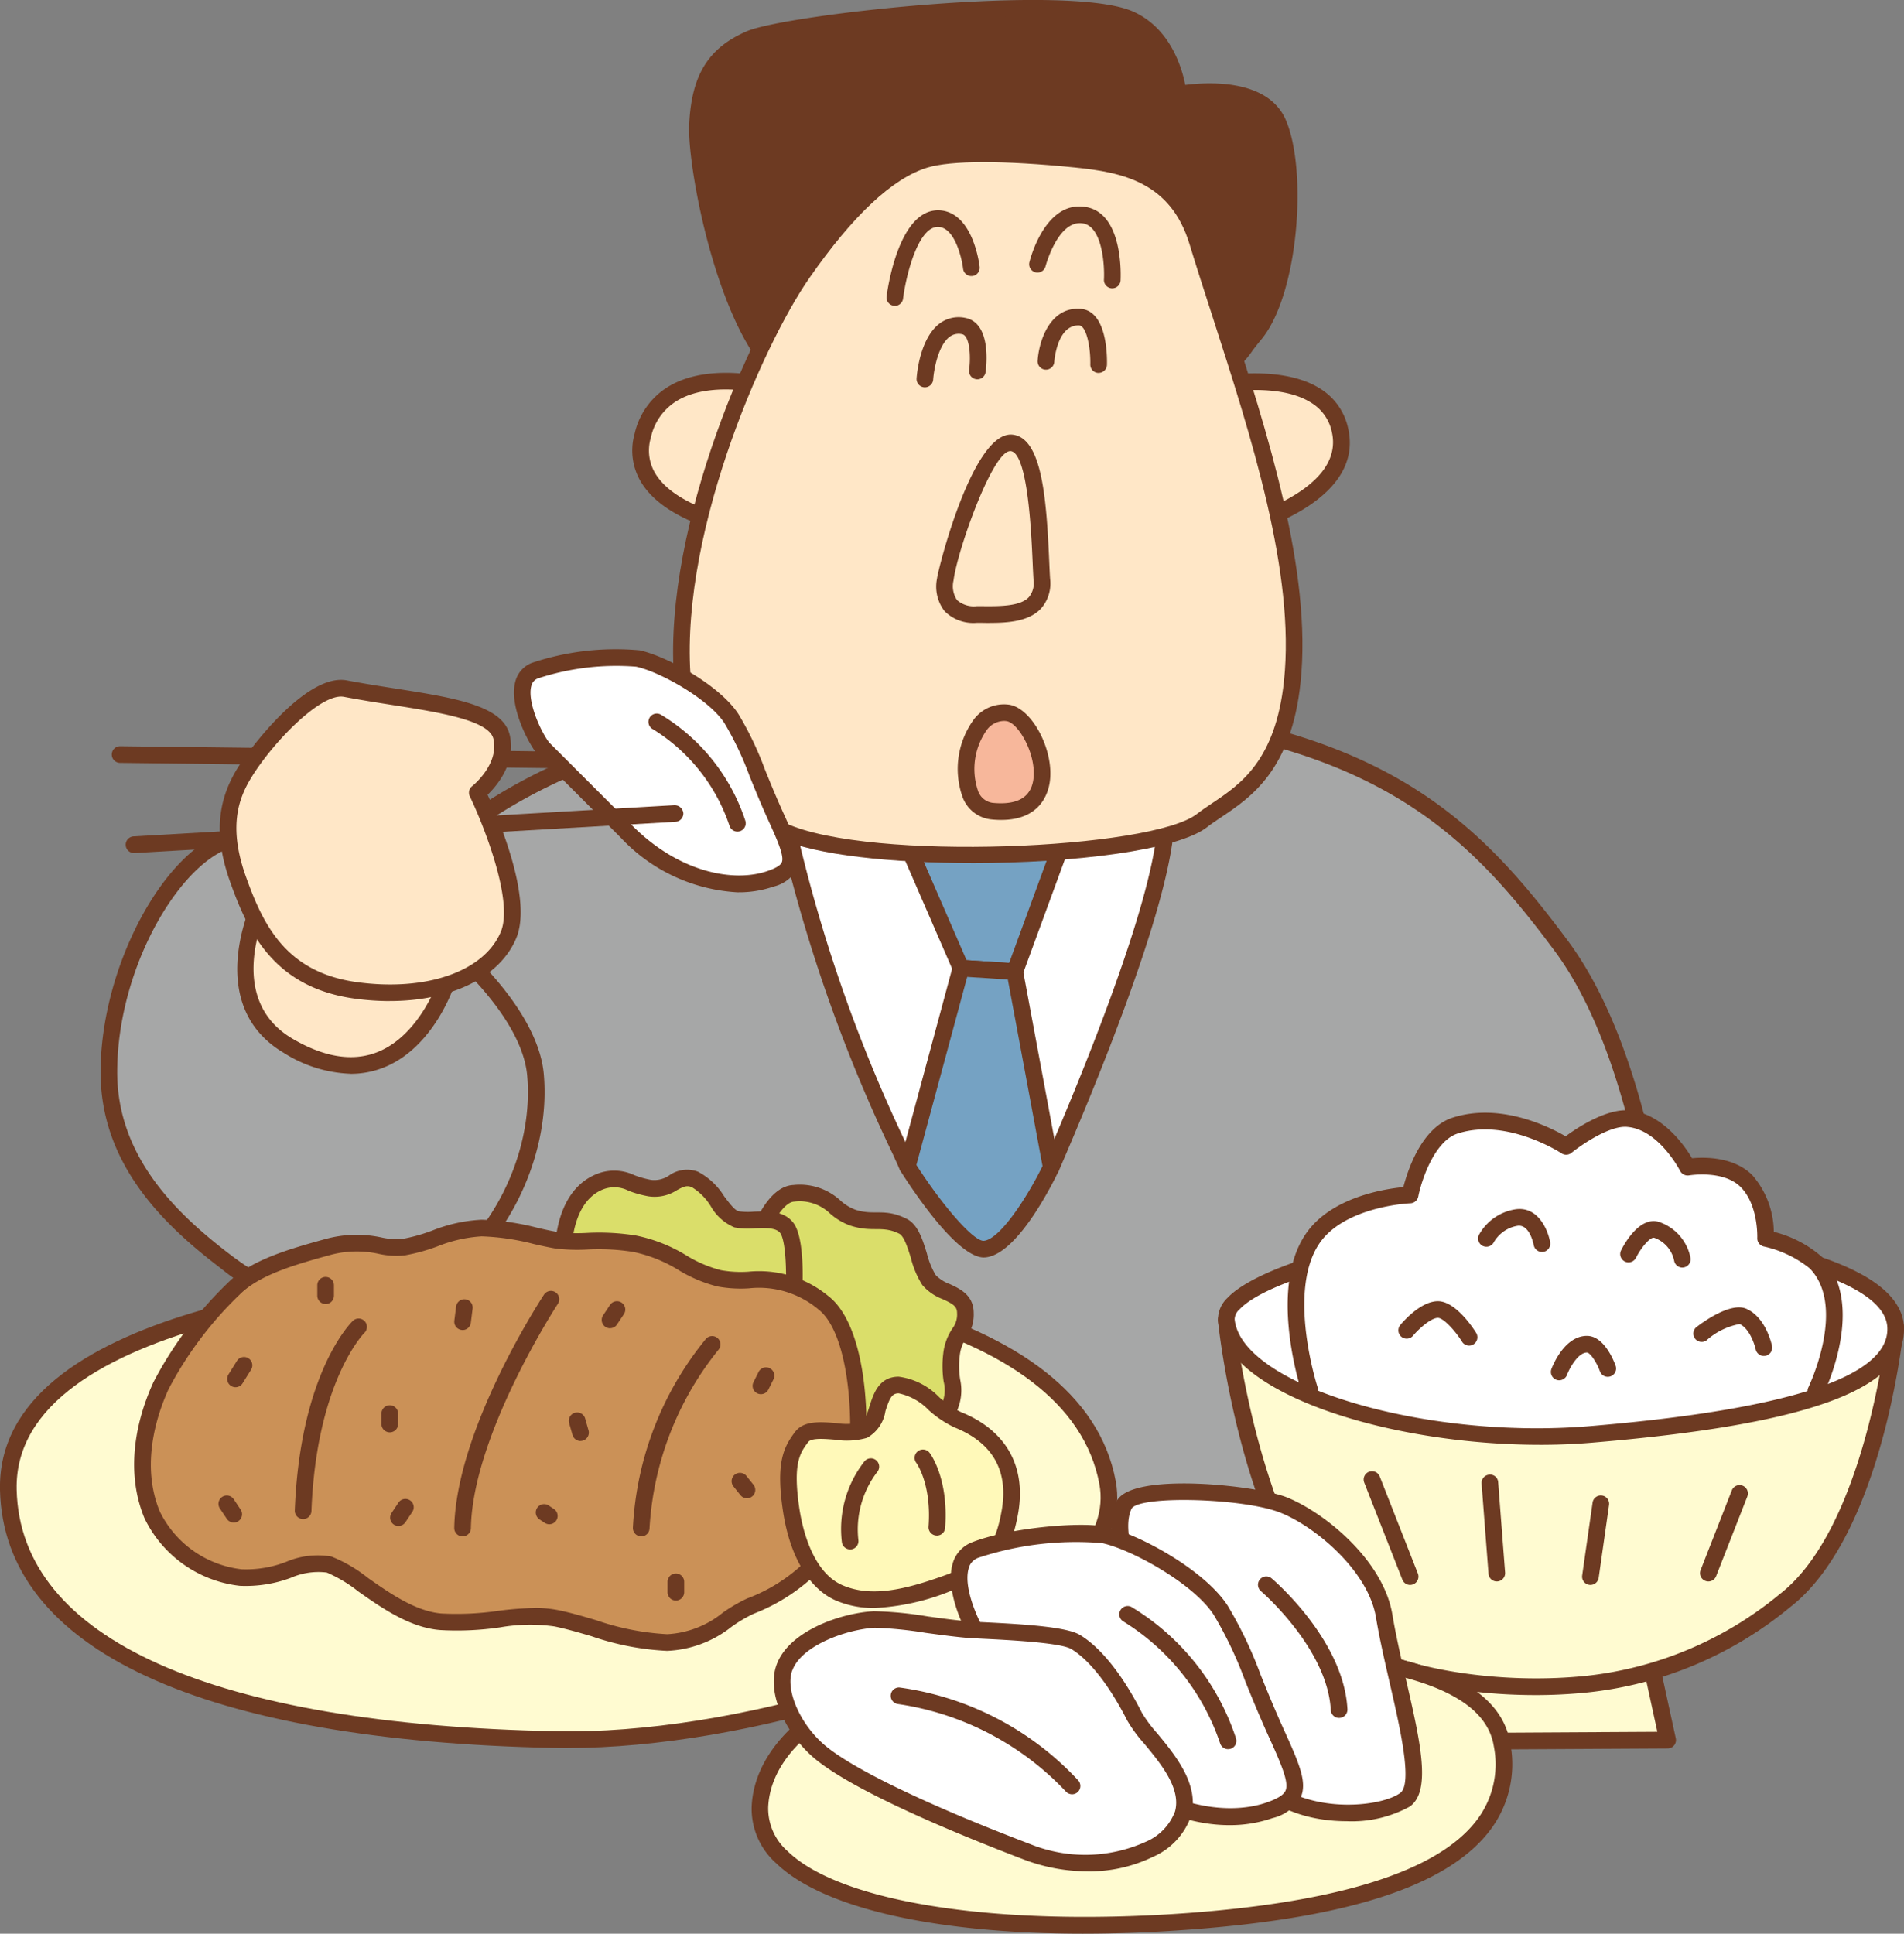 <svg xmlns="http://www.w3.org/2000/svg" xmlns:xlink="http://www.w3.org/1999/xlink" width="155.861" height="158.266" viewBox="0 0 155.861 158.266"><rect x="0" y="0" width="155.861" height="158.266" fill="#808080" stroke="none"/><defs><clipPath id="a"><rect width="155.861" height="158.266" fill="none"/></clipPath></defs><g transform="translate(0 0)"><g transform="translate(0 0)" clip-path="url(#a)"><path d="M70.64,33.9c-25.656,0-41.188,4.273-53.572,21.9-9.947,14.156,4.258,49.04,4.258,49.04H127.939s1.424-36.4-9.681-51.305C109.546,41.841,100.607,33.9,70.64,33.9" transform="translate(9.517 23.842)" fill="#a6a7a7"/><path d="M128.228,105.8H21.616a.683.683,0,0,1-.632-.426C20.4,103.941,6.756,69.985,16.8,55.689,29.841,37.131,46.523,33.5,70.93,33.5c30.878,0,39.76,8.629,48.164,19.908,11.12,14.926,9.874,50.244,9.816,51.74a.683.683,0,0,1-.681.656M22.08,104.44H127.566c.118-4.965.458-36.765-9.565-50.215-8.17-10.971-16.826-19.361-47.071-19.361-23.959,0-40.314,3.536-53.015,21.609-9.036,12.861,2.6,43.961,4.164,47.967" transform="translate(9.228 23.56)" fill="#6d3a22"/><path d="M15.666,40.283C10.884,41.1,5.248,50.319,5.234,59.445c-.01,6.77,4.258,11.5,9.581,15.542,14.246,10.826,26.4-3.619,25.336-15.329-.8-8.787-18.766-20.359-24.484-19.374" transform="translate(3.681 28.288)" fill="#a6a7a7"/><path d="M25.176,79.766a17.449,17.449,0,0,1-10.492-3.958c-4.592-3.488-9.862-8.472-9.85-16.085.012-8.889,5.563-18.9,11-19.833,3.556-.584,10.521,2.993,15.568,6.868,5.82,4.469,9.359,9.25,9.71,13.118.64,7.046-3.369,14.849-9.329,18.148a13.488,13.488,0,0,1-6.605,1.742M16.719,41.183a3.746,3.746,0,0,0-.656.053c-4.338.744-9.853,9.6-9.867,18.49-.01,7.012,4.97,11.7,9.312,15,5.278,4.011,10.824,4.759,15.614,2.107C36.637,73.778,40.348,66.541,39.754,60c-.319-3.49-3.665-7.922-9.186-12.161-5.115-3.928-10.848-6.655-13.849-6.655m-.772-.62h0Z" transform="translate(3.399 28.008)" fill="#6d3a22"/><path d="M72.887,7.454S72.461,2.867,68.9,1.29c-5.135-2.276-28.059.329-31.057,1.621S33.7,6.249,33.527,9.961c-.213,4.49,3.459,20.947,9.022,21.376s28.907.194,31.9-.668,3.217-1.807,4.7-3.584C82.139,23.5,82.711,13.614,81.054,9.8c-1.584-3.64-8.167-2.35-8.167-2.35" transform="translate(23.571 0.274)" fill="#6d3a22"/><path d="M52.567,32.5c-4.261,0-7.952-.07-9.79-.215-6.4-.494-9.846-17.973-9.651-22.086.189-4.061,1.557-6.275,4.725-7.642C41.041,1.186,64.186-1.4,69.455.942c3.033,1.342,4,4.565,4.28,6.009,1.845-.238,6.757-.521,8.225,2.856,1.8,4.137,1.051,14.326-2.008,17.988-.257.31-.477.594-.68.857A6.865,6.865,0,0,1,74.92,31.6c-2.076.6-13.452.9-22.353.9M61.351,1.336c-8.552,0-20.791,1.54-22.96,2.475-2.681,1.16-3.739,2.909-3.9,6.455-.211,4.468,3.58,20.293,8.4,20.666,5.466.422,28.776.184,31.66-.644a5.58,5.58,0,0,0,3.652-2.468c.211-.274.441-.571.712-.9,2.746-3.291,3.43-12.832,1.8-16.574C79.362,7.256,73.358,8.387,73.3,8.4a.684.684,0,0,1-.809-.6c0-.043-.441-4.214-3.587-5.605-1.38-.611-4.18-.852-7.552-.852" transform="translate(23.29 0)" fill="#6d3a22"/><path d="M42.058,18.922s-9.4-2.867-11.1,3.87c-1.572,6.2,8.753,7.666,8.753,7.666" transform="translate(21.655 12.881)" fill="#ffe7c7"/><path d="M39.992,31.422a.928.928,0,0,1-.1-.007c-.259-.037-6.374-.942-8.651-4.338a5,5,0,0,1-.666-4.171,6.046,6.046,0,0,1,2.933-3.96c3.582-2.02,8.807-.458,9.029-.393a.682.682,0,0,1-.4,1.3c-.049-.017-4.9-1.458-7.966.278A4.67,4.67,0,0,0,31.9,23.241a3.641,3.641,0,0,0,.475,3.078c1.942,2.9,7.654,3.739,7.712,3.745a.682.682,0,0,1-.1,1.357" transform="translate(21.374 12.599)" fill="#6d3a22"/><path d="M57.968,18.759s9.681-2.219,10.964,3.584-9.111,8.169-9.111,8.169" transform="translate(40.765 12.899)" fill="#ffe7c7"/><path d="M60.1,31.476a.681.681,0,0,1-.152-1.346c.1-.024,9.717-2.281,8.6-7.36a3.68,3.68,0,0,0-1.7-2.427c-2.948-1.872-8.392-.652-8.446-.639a.681.681,0,1,1-.3-1.327c.245-.058,6.053-1.351,9.48.812a5.043,5.043,0,0,1,2.3,3.287c1.41,6.394-9.174,8.879-9.625,8.98a.657.657,0,0,1-.15.019" transform="translate(40.483 12.618)" fill="#6d3a22"/><path d="M38.034,40.767c2.681,11.643,6.656,20.017,9.5,26.334l11.771.07c3.691-8.516,8.4-20.419,9.26-26.833" transform="translate(26.747 28.368)" fill="#fff"/><path d="M59.59,68.134h0l-11.771-.068a.683.683,0,0,1-.617-.4l-.581-1.284A127.264,127.264,0,0,1,37.652,41.2a.681.681,0,1,1,1.327-.3,124.333,124.333,0,0,0,8.879,24.922l.4.887,10.884.063c3.069-7.111,8.135-19.562,9.032-26.24a.681.681,0,1,1,1.349.182c-.935,6.971-6.236,19.918-9.31,27.014a.682.682,0,0,1-.625.41" transform="translate(26.466 28.086)" fill="#6d3a22"/><path d="M43.845,41.138,47.83,50.31l4.411.286,3.417-9.315" transform="translate(30.833 28.93)" fill="#75a2c3"/><path d="M52.523,51.561l-.044,0-4.411-.286a.683.683,0,0,1-.581-.409L43.5,41.69a.68.68,0,1,1,1.248-.542l3.82,8.79,3.488.227L55.3,41.327a.681.681,0,1,1,1.279.47l-3.418,9.315a.679.679,0,0,1-.639.448" transform="translate(30.552 28.649)" fill="#6d3a22"/><path d="M55.385,62.821,52.4,46.809l-4.41-.286L43.614,62.752s4.377,6.912,6.3,6.772c2.35-.172,5.473-6.7,5.473-6.7" transform="translate(30.671 32.717)" fill="#75a2c3"/><path d="M50.151,70.485c-2.172,0-5.769-5.411-6.832-7.091a.673.673,0,0,1-.082-.542l4.377-16.227a.678.678,0,0,1,.7-.5l4.41.284a.678.678,0,0,1,.625.555l2.982,16.011a.683.683,0,0,1-.055.419c-.55,1.15-3.425,6.9-6.038,7.087a.833.833,0,0,1-.092,0m-5.52-7.568c2.194,3.412,4.662,6.208,5.488,6.208l.026,0c1.311-.1,3.561-3.57,4.812-6.118L52.112,47.735l-3.326-.216Z" transform="translate(30.389 32.437)" fill="#6d3a22"/><path d="M52.665,7.876c-3.384,1.041-6.879,4.813-9.986,9.272C38.755,22.78,31.572,39.017,32.913,51.2c.586,5.316,1.124,8.406,8.114,11.608,6.813,3.122,30.374,2.27,34.347-.852C77.63,60.185,81.9,58.735,82.756,50.6c1.134-10.787-4.348-24.854-7.765-36.032C73.358,9.227,69.3,8.263,65.027,7.832s-9.777-.751-12.362.044" transform="translate(23.03 5.196)" fill="#ffe7c7"/><path d="M56.823,65.722c-6.5,0-12.807-.644-15.8-2.017-7.2-3.3-7.9-6.6-8.508-12.149C31.167,39.3,38.408,22.766,42.4,17.04c3.739-5.365,7.218-8.572,10.345-9.535v0c2.713-.831,8.365-.5,12.629-.07,4.164.421,8.756,1.359,10.548,7.217.577,1.891,1.214,3.863,1.868,5.89,3.224,9.988,6.879,21.308,5.922,30.412-.756,7.174-4.069,9.393-6.489,11.013-.417.278-.807.538-1.15.807-2.429,1.909-10.993,2.95-19.252,2.95M53.146,8.806h0c-2.829.872-6.069,3.9-9.628,9.012C39.625,23.4,32.56,39.5,33.87,51.406c.589,5.352,1.165,8.058,7.721,11.063,6.878,3.149,29.968,2.117,33.642-.768.368-.288.785-.569,1.233-.869,2.318-1.552,5.2-3.483,5.891-10.024.928-8.816-2.679-19.989-5.863-29.849-.657-2.034-1.3-4.015-1.875-5.91-1.547-5.059-5.483-5.864-9.381-6.258-5.847-.589-10.144-.581-12.093.015" transform="translate(22.75 4.917)" fill="#6d3a22"/><path d="M50.859,21.281c-2.339-.213-5.2,9.458-5.409,11.178s.426,2.868,2.562,2.868,5.553.284,5.34-2.868c-.189-2.788-.143-10.964-2.492-11.178" transform="translate(31.934 14.964)" fill="#ffe7c7"/><path d="M49.355,36.3c-.2,0-.388,0-.576-.005l-.487,0a3.324,3.324,0,0,1-2.62-.957,3.281,3.281,0,0,1-.618-2.679c.1-.8,2.916-12.027,6.147-11.771h0c2.4.22,2.8,5,3.033,10.3.026.589.048,1.1.075,1.506a3.1,3.1,0,0,1-.751,2.436c-1,1.059-2.7,1.168-4.205,1.168m1.69-14.059c-1.449,0-4.336,8.155-4.638,10.584a2.029,2.029,0,0,0,.288,1.61,2.078,2.078,0,0,0,1.6.494l.5,0c1.363.009,3.056.029,3.776-.736a1.782,1.782,0,0,0,.383-1.409c-.027-.41-.051-.937-.077-1.538-.1-2.2-.383-8.877-1.8-9.007l-.034,0" transform="translate(31.652 14.684)" fill="#6d3a22"/><path d="M43.289,17.925a.745.745,0,0,1-.087-.007.679.679,0,0,1-.589-.761c.1-.756,1.056-7.353,4.445-7.041,2.654.264,3.151,4.439,3.171,4.616a.681.681,0,0,1-1.354.153c-.1-.845-.663-3.284-1.952-3.412-1.681-.194-2.706,3.873-2.96,5.856a.68.68,0,0,1-.674.6" transform="translate(29.963 7.106)" fill="#6d3a22"/><path d="M56.266,16.622h-.039a.683.683,0,0,1-.642-.719c.063-1.107-.118-4.326-1.712-4.594-2.04-.344-3.059,3.47-3.068,3.507a.681.681,0,0,1-1.322-.329c.051-.208,1.281-5.088,4.616-4.522,3.127.525,2.858,5.791,2.846,6.016a.681.681,0,0,1-.68.64" transform="translate(34.784 6.976)" fill="#6d3a22"/><path d="M49.862,34.271c-3.691-.567-4.825,7.665-1.334,8.033,6.721.707,3.771-7.658,1.334-8.033" transform="translate(32.646 24.081)" fill="#f7b79b"/><path d="M49.591,43.31a8.056,8.056,0,0,1-.853-.048,2.811,2.811,0,0,1-2.311-1.833,6.881,6.881,0,0,1,.864-6.258,3.081,3.081,0,0,1,2.957-1.293h0c1.858.288,3.664,3.682,3.33,6.263-.129.995-.78,3.168-3.987,3.168m.2-8.1a1.792,1.792,0,0,0-1.422.8,5.542,5.542,0,0,0-.685,4.888,1.473,1.473,0,0,0,1.2,1.013c2.025.2,3.151-.441,3.345-1.942.262-2.03-1.231-4.6-2.187-4.742a1.566,1.566,0,0,0-.25-.02" transform="translate(32.365 23.8)" fill="#6d3a22"/><path d="M12.969,43.509s-3.832,7.878,2.342,11.5c9.55,5.6,12.987-5.323,12.987-5.323" transform="translate(8.294 30.598)" fill="#ffe7c7"/><path d="M20.688,57.567a10.864,10.864,0,0,1-5.449-1.693c-6.641-3.892-2.65-12.3-2.609-12.383a.681.681,0,0,1,1.225.6c-.145.3-3.476,7.356,2.075,10.611,2.57,1.507,4.885,1.882,6.886,1.116,3.585-1.38,5.091-6.009,5.106-6.055a.681.681,0,0,1,1.3.409c-.068.215-1.708,5.3-5.91,6.915a7.258,7.258,0,0,1-2.623.484" transform="translate(8.02 30.317)" fill="#6d3a22"/><path d="M52.611,37.789H52.6L6.048,37.222a.682.682,0,0,1,.009-1.364h.009l46.554.567a.682.682,0,0,1-.009,1.364" transform="translate(3.78 25.217)" fill="#6d3a22"/><path d="M44.733,20.979l-.048,0a.681.681,0,0,1-.632-.727c.022-.327.262-3.243,1.858-4.473a2.6,2.6,0,0,1,2.131-.48c2.167.421,1.717,4.03,1.659,4.44a.681.681,0,0,1-1.349-.191c.155-1.114.043-2.792-.569-2.913a1.232,1.232,0,0,0-1.041.223c-.947.731-1.283,2.764-1.332,3.487a.681.681,0,0,1-.678.635" transform="translate(30.979 10.72)" fill="#6d3a22"/><path d="M54.865,20.089h-.017a.681.681,0,0,1-.664-.7c.032-1.312-.3-3.158-.918-3.188-1.824-.066-2.034,2.97-2.035,3a.682.682,0,0,1-1.361-.077c.087-1.541.95-4.427,3.466-4.285,2.212.112,2.23,3.837,2.211,4.582a.681.681,0,0,1-.681.664" transform="translate(35.069 10.435)" fill="#6d3a22"/><path d="M26.816,39.042c-.908-1.134-2.952-5.449-.681-6.357a20.943,20.943,0,0,1,8.431-.995c2.129.455,6.3,2.8,7.665,4.939s1.959,4.345,3.662,8.09c1.485,3.27,1.817,4.2-.455,5-3.243,1.136-7.947,0-11.809-3.863s-6.813-6.813-6.813-6.813" transform="translate(17.652 22.207)" fill="#fff"/><path d="M43.083,51.111a14.169,14.169,0,0,1-9.654-4.493L26.615,39.8c-.017-.019-.034-.037-.049-.056-.731-.915-2.276-3.9-1.759-5.856a2.217,2.217,0,0,1,1.357-1.558,21.62,21.62,0,0,1,8.826-1.029c2.211.472,6.586,2.878,8.1,5.237a26.691,26.691,0,0,1,2.161,4.531c.426,1.049.908,2.238,1.548,3.645,1.015,2.238,1.524,3.452,1.087,4.474a3,3,0,0,1-1.938,1.449,8.6,8.6,0,0,1-2.86.468M27.608,38.868l6.784,6.784c3.883,3.885,8.373,4.664,11.1,3.7.663-.232,1.034-.458,1.134-.7.223-.519-.407-1.906-1.075-3.376-.649-1.426-1.138-2.632-1.569-3.7a25.9,25.9,0,0,0-2.046-4.309C40.67,35.3,36.655,33.054,34.7,32.639a20.611,20.611,0,0,0-8.036.959.868.868,0,0,0-.547.64c-.33,1.262.777,3.725,1.485,4.629" transform="translate(17.371 21.927)" fill="#6d3a22"/><path d="M38.441,43.946a.682.682,0,0,1-.64-.453,14.811,14.811,0,0,0-6.254-7.912.681.681,0,1,1,.622-1.211,15.953,15.953,0,0,1,6.913,8.664.682.682,0,0,1-.41.872.725.725,0,0,1-.23.039" transform="translate(21.923 24.117)" fill="#6d3a22"/><path d="M6.723,42.609a.682.682,0,0,1-.037-1.363L50.97,38.692a.725.725,0,0,1,.719.64.682.682,0,0,1-.642.72L6.762,42.608l-.039,0" transform="translate(4.249 27.21)" fill="#6d3a22"/><path d="M20.582,33.106c-2.57-.489-6.815,4.541-8.232,6.813s-1.986,4.827-.569,8.8,3.406,8.232,9.652,9.083,11.073-1.134,12.49-4.541-2.555-11.64-2.555-11.64,2.555-1.986,1.988-4.541-6.813-2.841-12.774-3.975" transform="translate(7.707 23.258)" fill="#ffe7c7"/><path d="M24.475,58.958a21.274,21.274,0,0,1-2.856-.2c-6.592-.9-8.722-5.391-10.2-9.53-1.317-3.691-1.121-6.586.632-9.392.976-1.564,5.639-7.772,8.937-7.12,1.306.247,2.625.455,3.9.654,4.958.78,8.874,1.4,9.417,3.841.506,2.279-1.041,4.108-1.819,4.861.887,1.933,3.693,8.509,2.349,11.73s-5.341,5.152-10.354,5.152M20.49,34.035c-1.942,0-5.6,3.819-7.283,6.527-1.082,1.73-1.988,4.057-.506,8.21,1.405,3.935,3.269,7.843,9.1,8.639,5.689.778,10.42-.886,11.769-4.127,1.068-2.562-1.472-8.869-2.54-11.083a.682.682,0,0,1,.194-.833c.022-.017,2.207-1.761,1.742-3.856-.342-1.538-4.388-2.175-8.3-2.792-1.284-.2-2.62-.412-3.938-.663a1.424,1.424,0,0,0-.244-.022" transform="translate(7.428 22.977)" fill="#6d3a22"/><path d="M41,61.318C21.409,62.17.119,66.713.4,78.92S15.732,98.79,45.254,99.359c18.456.356,47.239-9.555,45.136-21.008C87.835,64.442,63.409,60.344,41,61.318" transform="translate(0.282 43.026)" fill="#fffbd1"/><path d="M46.485,100.33c-.325,0-.646,0-.962-.009C16.47,99.761.3,92.265,0,79.215c-.347-14.88,28.727-17.751,41.244-18.3,22.478-.981,47.437,3.132,50.094,17.589.453,2.466-.363,4.946-2.424,7.372-7.148,8.414-28,14.45-42.433,14.45M41.307,62.28h0c-9.453.41-40.27,2.844-39.943,16.9.283,12.209,15.975,19.231,44.184,19.773,14.142.308,35.26-5.638,42.33-13.96,1.783-2.1,2.5-4.2,2.122-6.242-2.5-13.6-26.794-17.417-48.694-16.476" transform="translate(0 42.744)" fill="#6d3a22"/><path d="M36.483,60.756s1.133-3.325,2.839-3.406c2.981-.143,3.122,1.419,4.825,1.986s2.49-.1,4.117.71c1.136.567,1.277,3.263,2.129,4.4s2.981.995,2.981,2.7-.852,1.421-1.136,3.407.569,3.122-.283,4.541-10.221,4.543-11.64,2.839" transform="translate(25.656 40.325)" fill="#dade6a"/><path d="M42.33,79.386a2.808,2.808,0,0,1-2.257-.741.68.68,0,1,1,1.046-.87c.1.119.569.3,1.7.232,3.381-.225,8.373-2.26,8.83-2.986a2.822,2.822,0,0,0,.221-2,8.4,8.4,0,0,1-.029-2.291,4.542,4.542,0,0,1,.756-2.049,1.879,1.879,0,0,0,.373-1.26c0-.54-.322-.739-1.177-1.134a4.075,4.075,0,0,1-1.667-1.155,7.46,7.46,0,0,1-.928-2.187c-.25-.807-.56-1.814-.961-2.013-1.426-.71-2.189-.063-4.028-.673a5.041,5.041,0,0,1-1.654-.993,3.576,3.576,0,0,0-2.923-.959c-.848.041-1.831,1.783-2.228,2.945a.68.68,0,1,1-1.288-.438c.129-.387,1.342-3.764,3.449-3.868a4.9,4.9,0,0,1,3.849,1.262,3.753,3.753,0,0,0,1.225.758c1.538.514,2.381-.167,4.207.748.92.46,1.293,1.664,1.652,2.827a6.59,6.59,0,0,0,.717,1.771,3.007,3.007,0,0,0,1.148.738c.831.383,1.969.908,1.969,2.371a3.191,3.191,0,0,1-.588,1.991,3.237,3.237,0,0,0-.555,1.511,7.145,7.145,0,0,0,.034,1.942,4.117,4.117,0,0,1-.407,2.855c-.84,1.4-6.644,3.393-9.8,3.635-.245.02-.479.029-.695.029" transform="translate(25.375 40.044)" fill="#6d3a22"/><path d="M27.074,63.685s-.436-5.519,3.122-6.813c1.562-.567,2.27.286,3.974.569s2.272-1.279,3.691-.71S40.133,59.713,41.267,60s3.265-.428,4.117.709.567,5.536.567,5.536" transform="translate(19.027 39.808)" fill="#dade6a"/><path d="M46.233,67.2l-.044,0a.681.681,0,0,1-.635-.724c.128-2,0-4.507-.433-5.082-.342-.455-1.237-.419-2.1-.383a5.827,5.827,0,0,1-1.639-.075A4.007,4.007,0,0,1,39.437,59.2a4.668,4.668,0,0,0-1.548-1.557c-.419-.169-.671-.051-1.208.238a3.368,3.368,0,0,1-2.342.511,8.945,8.945,0,0,1-1.618-.45,2.539,2.539,0,0,0-2.012-.15c-3.035,1.105-2.679,6.069-2.676,6.118a.681.681,0,0,1-.625.732.693.693,0,0,1-.732-.625c-.02-.247-.433-6.05,3.568-7.506a3.841,3.841,0,0,1,2.933.148,7.855,7.855,0,0,0,1.383.388,2.154,2.154,0,0,0,1.478-.37,2.539,2.539,0,0,1,2.356-.3,5.571,5.571,0,0,1,2.132,2c.405.542.864,1.155,1.185,1.233a4.99,4.99,0,0,0,1.254.034c1.1-.039,2.473-.1,3.243.927.956,1.274.753,5.214.7,5.989a.68.68,0,0,1-.678.639" transform="translate(18.745 39.525)" fill="#6d3a22"/><path d="M28.23,60.574c-1.708.245-3.124-.852-6.246,0s-5.961,1.7-7.665,3.407a30.518,30.518,0,0,0-5.961,7.949c-1.419,3.124-2.2,7.026-.709,10.574a9.2,9.2,0,0,0,7.239,5.11c2.838.284,5.251-1.632,7.239-1.065s5.464,4.4,9.155,4.684,6.6-.853,9.438-.284,5.961,1.988,9.085,1.988,4.825-2.129,6.813-2.981A14.515,14.515,0,0,0,64,83.709c1.988-3.691,2.27-15.753-1.419-18.593s-5.961-1.421-8.516-1.988-3.832-2.27-6.956-2.839c-2.514-.458-4.684,0-6.387-.283a34.2,34.2,0,0,0-6.1-.995c-2.27,0-4.4,1.277-6.387,1.562" transform="translate(4.813 41.5)" fill="#cb9157"/><path d="M50.082,93.9a22.118,22.118,0,0,1-6.2-1.2c-1.058-.31-2.056-.6-3.02-.8a14.179,14.179,0,0,0-4.457.075,24.377,24.377,0,0,1-4.9.22c-2.494-.192-4.827-1.834-6.7-3.151a11.486,11.486,0,0,0-2.589-1.557,5.587,5.587,0,0,0-2.928.428,10.543,10.543,0,0,1-4.192.661,9.9,9.9,0,0,1-7.8-5.525c-1.342-3.2-1.088-7.145.717-11.119a31.389,31.389,0,0,1,6.1-8.15c1.792-1.792,4.669-2.681,7.968-3.582a9.65,9.65,0,0,1,4.589-.14,5.745,5.745,0,0,0,1.739.124h0a14.13,14.13,0,0,0,2.431-.68,12.546,12.546,0,0,1,4.052-.891,20.613,20.613,0,0,1,4.57.661c.583.133,1.134.259,1.645.344a13.162,13.162,0,0,0,2.395.075,19.271,19.271,0,0,1,4,.209,12.706,12.706,0,0,1,4.141,1.628,10.243,10.243,0,0,0,2.841,1.214,9.073,9.073,0,0,0,2.233.124,8.91,8.91,0,0,1,6.551,1.989c4.074,3.136,3.672,15.617,1.6,19.456a15.328,15.328,0,0,1-7.711,6.547,11.914,11.914,0,0,0-1.785,1.051,9.094,9.094,0,0,1-5.3,1.988M39.235,90.386a9.526,9.526,0,0,1,1.9.175c1.025.206,2.051.508,3.137.829a21.168,21.168,0,0,0,5.813,1.145,7.877,7.877,0,0,0,4.541-1.756,12.8,12.8,0,0,1,2-1.168,13.723,13.723,0,0,0,7.05-5.943c2-3.725,2.039-15.212-1.235-17.731a7.569,7.569,0,0,0-5.684-1.707,10.431,10.431,0,0,1-2.565-.155,11.59,11.59,0,0,1-3.205-1.356,11.434,11.434,0,0,0-3.725-1.478,18.009,18.009,0,0,0-3.727-.189,14.434,14.434,0,0,1-2.65-.092c-.535-.09-1.112-.22-1.722-.358a19.4,19.4,0,0,0-4.268-.627,11.574,11.574,0,0,0-3.613.816,15.136,15.136,0,0,1-2.677.738,6.623,6.623,0,0,1-2.16-.128,8.306,8.306,0,0,0-4,.111c-3.11.848-5.808,1.676-7.363,3.231a30.015,30.015,0,0,0-5.823,7.748c-.952,2.1-2.311,6.193-.7,10.029a8.551,8.551,0,0,0,6.678,4.7,9.086,9.086,0,0,0,3.653-.606,6.545,6.545,0,0,1,3.7-.436,11.759,11.759,0,0,1,3,1.754c1.739,1.221,3.9,2.742,6.023,2.907a23.788,23.788,0,0,0,4.638-.216,25.864,25.864,0,0,1,2.984-.233" transform="translate(4.535 41.219)" fill="#6d3a22"/><path d="M14.85,79.771l-.027,0a.679.679,0,0,1-.654-.707c.431-11.216,4.571-15.339,4.749-15.51a.681.681,0,0,1,.949.978c-.039.039-3.928,3.982-4.336,14.585a.682.682,0,0,1-.68.656" transform="translate(9.963 44.559)" fill="#6d3a22"/><path d="M22.514,82.128H22.5a.683.683,0,0,1-.669-.693c.145-8.055,7.056-18.651,7.351-19.1a.681.681,0,0,1,1.138.748c-.07.107-6.988,10.717-7.126,18.373a.682.682,0,0,1-.681.671" transform="translate(15.354 43.621)" fill="#6d3a22"/><path d="M31.1,80.6l-.032,0a.68.68,0,0,1-.649-.712A26.484,26.484,0,0,1,36.412,64.42a.681.681,0,0,1,1.01.913,25.583,25.583,0,0,0-5.643,14.621.681.681,0,0,1-.68.651" transform="translate(21.391 45.145)" fill="#6d3a22"/><path d="M11.75,74.076a.676.676,0,0,1-.567-.3l-.569-.852a.682.682,0,0,1,1.136-.755l.567.852a.682.682,0,0,1-.567,1.059" transform="translate(7.384 50.537)" fill="#6d3a22"/><path d="M11.6,67.694a.663.663,0,0,1-.359-.106.678.678,0,0,1-.218-.937l.709-1.134a.682.682,0,0,1,1.156.722l-.709,1.134a.685.685,0,0,1-.579.32" transform="translate(7.677 45.848)" fill="#6d3a22"/><path d="M19.014,69.744a.682.682,0,0,1-.681-.681v-.852a.681.681,0,1,1,1.363,0v.852a.682.682,0,0,1-.681.681" transform="translate(12.892 47.489)" fill="#6d3a22"/><path d="M32.764,77.827a.682.682,0,0,1-.681-.681v-.852a.681.681,0,1,1,1.363,0v.852a.682.682,0,0,1-.681.681" transform="translate(22.562 53.173)" fill="#6d3a22"/><path d="M15.931,63.577a.682.682,0,0,1-.681-.681v-.852a.681.681,0,1,1,1.363,0V62.9a.682.682,0,0,1-.681.681" transform="translate(10.724 43.152)" fill="#6d3a22"/><path d="M19.431,74.243a.682.682,0,0,1-.567-1.059l.567-.852a.682.682,0,0,1,1.136.755L20,73.938a.676.676,0,0,1-.567.3" transform="translate(13.186 50.654)" fill="#6d3a22"/><path d="M29.6,64.744a.682.682,0,0,1-.567-1.059l.567-.852a.682.682,0,0,1,1.136.755l-.569.852a.676.676,0,0,1-.567.3" transform="translate(20.336 43.973)" fill="#6d3a22"/><path d="M22.514,64.945a.465.465,0,0,1-.085-.007.678.678,0,0,1-.591-.76l.143-1.136a.681.681,0,1,1,1.351.169l-.143,1.136a.68.68,0,0,1-.674.6" transform="translate(15.354 43.914)" fill="#6d3a22"/><path d="M26.857,73.926a.691.691,0,0,1-.378-.114l-.426-.284a.682.682,0,0,1,.758-1.134l.426.284a.682.682,0,0,1-.38,1.248" transform="translate(18.109 50.83)" fill="#6d3a22"/><path d="M28.3,70.219a.685.685,0,0,1-.656-.5l-.283-.993a.682.682,0,0,1,1.311-.373l.283.993a.682.682,0,0,1-.47.841.637.637,0,0,1-.186.027" transform="translate(19.221 47.724)" fill="#6d3a22"/><path d="M36.415,72.851a.683.683,0,0,1-.533-.255l-.567-.709a.682.682,0,1,1,1.065-.852l.567.709a.681.681,0,0,1-.531,1.107" transform="translate(24.73 49.776)" fill="#6d3a22"/><path d="M36.847,67.91a.668.668,0,0,1-.3-.073.68.68,0,0,1-.3-.913l.426-.852a.681.681,0,0,1,1.218.608l-.426.852a.679.679,0,0,1-.61.378" transform="translate(25.434 46.2)" fill="#6d3a22"/><path d="M46.919,66.554c-2.006,0-1.419,3.124-2.839,3.691s-4.258-.569-5.11.567-1.414,2.216-.852,5.961c.426,2.839,1.62,5.822,3.974,6.813,2.7,1.136,5.82.284,8.942-.852S55.377,80.418,56,77.058c.674-3.619-.816-6.282-4.258-7.665-1.6-.644-3.122-2.839-4.825-2.839" transform="translate(26.647 46.804)" fill="#fff9b9"/><path d="M45.211,85.089a7.911,7.911,0,0,1-3.1-.593c-2.228-.937-3.825-3.614-4.384-7.339-.6-3.986.06-5.243.981-6.472.71-.949,2.059-.838,3.367-.734a5.454,5.454,0,0,0,2.034-.056c.327-.131.519-.737.705-1.323.322-1.02.765-2.417,2.388-2.417a5.621,5.621,0,0,1,3.316,1.683,7.737,7.737,0,0,0,1.763,1.206c3.745,1.506,5.406,4.5,4.674,8.421-.647,3.475-1.909,4.922-5.4,6.193a19.121,19.121,0,0,1-6.336,1.432M40.83,71.247c-.48,0-.887.058-1.036.255-.661.881-1.284,1.713-.724,5.452.232,1.536,1.039,5.222,3.565,6.285,2.335.986,5.064.365,8.445-.864,3.044-1.105,3.975-2.167,4.532-5.161.617-3.309-.676-5.636-3.844-6.908a8.754,8.754,0,0,1-2.114-1.414A4.791,4.791,0,0,0,47.2,67.518c-.54,0-.736.347-1.088,1.463a3.021,3.021,0,0,1-1.5,2.177,6.051,6.051,0,0,1-2.65.15c-.364-.027-.768-.061-1.131-.061" transform="translate(26.367 46.523)" fill="#6d3a22"/><path d="M41.162,77.537a.681.681,0,0,1-.676-.6,8.963,8.963,0,0,1,1.87-6.632.681.681,0,0,1,1.022.9,7.735,7.735,0,0,0-1.538,5.576.681.681,0,0,1-.6.755.6.6,0,0,1-.078.005" transform="translate(28.428 49.277)" fill="#6d3a22"/><path d="M45.776,76.693l-.051,0a.68.68,0,0,1-.628-.729c.257-3.485-.988-5.2-1-5.215a.681.681,0,0,1,1.082-.828c.066.083,1.577,2.1,1.276,6.144a.679.679,0,0,1-.678.632" transform="translate(30.914 48.985)" fill="#6d3a22"/><path d="M70.11,79.566l-.63,7.005,18.172-.1-1.438-6.615Z" transform="translate(48.861 55.955)" fill="#fffbd1"/><path d="M69.763,87.535a.681.681,0,0,1-.68-.743l.63-7.005a.675.675,0,0,1,.692-.622l16.1.29a.683.683,0,0,1,.654.538L88.6,86.608a.684.684,0,0,1-.663.826l-18.172.1Zm1.252-7-.506,5.629,16.581-.094-1.145-5.266Z" transform="translate(48.58 55.673)" fill="#6d3a22"/><path d="M58.939,63.429S60.927,83.016,70.01,90.4c2.267,1.843,10.219,3.691,18.451,2.839a30.376,30.376,0,0,0,16.181-6.813C112.024,80.744,113.727,64,113.727,64" transform="translate(41.448 44.606)" fill="#fffbd1"/><path d="M84.5,94.412c-6.552,0-12.5-1.461-14.643-3.206-9.2-7.474-11.236-26.617-11.32-27.427a.681.681,0,0,1,.61-.746.673.673,0,0,1,.746.61c.02.192,2.066,19.391,10.824,26.506,2.071,1.685,9.9,3.519,17.95,2.691a29.83,29.83,0,0,0,15.835-6.675c7.063-5.433,8.807-21.793,8.823-21.957a.668.668,0,0,1,.748-.608.678.678,0,0,1,.608.746c-.07.7-1.819,17.107-9.347,22.9a31.084,31.084,0,0,1-16.526,6.949,41.756,41.756,0,0,1-4.307.218" transform="translate(41.167 44.324)" fill="#6d3a22"/><path d="M69.343,80.008a.68.68,0,0,1-.634-.433l-3.124-7.949a.682.682,0,0,1,1.269-.5l3.124,7.949a.683.683,0,0,1-.387.884.672.672,0,0,1-.249.048" transform="translate(46.089 49.715)" fill="#6d3a22"/><path d="M72.453,79.606a.681.681,0,0,1-.678-.63l-.567-7.38a.681.681,0,0,1,.627-.731.658.658,0,0,1,.731.627l.567,7.38a.681.681,0,0,1-.627.731l-.053,0" transform="translate(50.074 49.832)" fill="#6d3a22"/><path d="M76.72,79.187a.623.623,0,0,1-.1-.009.678.678,0,0,1-.577-.77l.852-5.961a.681.681,0,0,1,1.349.192L77.395,78.6a.684.684,0,0,1-.674.586" transform="translate(53.473 50.536)" fill="#6d3a22"/><path d="M82.388,79.254a.672.672,0,0,1-.249-.048.682.682,0,0,1-.387-.882L84.307,71.8a.682.682,0,0,1,1.271.5L83.023,78.82a.683.683,0,0,1-.635.434" transform="translate(57.458 50.184)" fill="#6d3a22"/><path d="M85.909,58.935c-7.949-.284-27.345,3.7-26.967,7.665.567,5.961,16.181,10.5,29.807,9.368s25.264-3.406,24.98-8.8c-.327-6.237-19.87-7.947-27.819-8.232" transform="translate(41.446 41.436)" fill="#fff"/><path d="M84.9,77.1c-12.306,0-25.78-4.149-26.352-10.151a2.386,2.386,0,0,1,.766-1.868c3.459-3.67,19.539-6.823,26.9-6.54,4.686.167,28.083,1.383,28.475,8.877.267,5.081-7.627,8.015-25.6,9.514-1.366.114-2.771.169-4.19.169m.465-17.213c-7.177,0-22.059,2.943-25.06,6.128a1.12,1.12,0,0,0-.4.8c.513,5.387,15.455,9.892,29.072,8.755,16.371-1.366,24.566-4.084,24.355-8.085-.238-4.554-14.248-7.126-27.161-7.588-.257-.009-.525-.014-.806-.014" transform="translate(41.164 41.153)" fill="#6d3a22"/><path d="M63.395,75.909s-2.981-9.083.852-13.059c2.568-2.666,7.38-2.838,7.38-2.838s.935-4.791,3.691-5.679c4.4-1.419,9.083,1.7,9.083,1.7s3.054-2.466,5.11-2.27c2.981.284,4.827,3.974,4.827,3.974s3.122-.567,4.825,1.136,1.562,4.684,1.562,4.684a9.728,9.728,0,0,1,4.115,1.988c3.406,3.548,0,10.5,0,10.5" transform="translate(43.805 37.804)" fill="#fff"/><path d="M105.123,77.012a.7.7,0,0,1-.3-.07.682.682,0,0,1-.312-.911c.031-.065,3.154-6.571.119-9.731a9.108,9.108,0,0,0-3.769-1.8.681.681,0,0,1-.533-.7c0-.027.1-2.706-1.364-4.17-1.412-1.414-4.193-.954-4.222-.949a.7.7,0,0,1-.729-.365c-.017-.032-1.72-3.355-4.284-3.6-1.438-.175-3.827,1.484-4.617,2.122a.68.68,0,0,1-.806.037c-.044-.029-4.469-2.923-8.5-1.623-1.942.627-2.991,3.938-3.231,5.163a.684.684,0,0,1-.644.548c-.046,0-4.573.2-6.915,2.63-3.5,3.633-.724,12.287-.695,12.374a.681.681,0,0,1-1.294.426c-.128-.388-3.062-9.523,1.008-13.745,2.238-2.323,5.949-2.878,7.321-3.008.344-1.339,1.478-4.861,4.032-5.684,3.926-1.264,7.954.772,9.25,1.524.947-.7,3.337-2.282,5.217-2.122,2.7.259,4.51,2.868,5.134,3.919,1.029-.1,3.42-.128,4.936,1.386a7.188,7.188,0,0,1,1.756,4.638,9.394,9.394,0,0,1,3.931,2.044c3.694,3.848.267,10.974.119,11.274a.682.682,0,0,1-.611.383" transform="translate(43.522 37.523)" fill="#6d3a22"/><path d="M73,66.161a.674.674,0,0,1-.577-.319c-.579-.923-1.533-1.95-1.977-1.95-.555,0-1.54.87-2.032,1.456a.681.681,0,0,1-1.048-.87c.271-.327,1.695-1.95,3.079-1.95,1.439,0,2.861,2.16,3.132,2.592A.682.682,0,0,1,73,66.161" transform="translate(47.261 43.973)" fill="#6d3a22"/><path d="M76.262,61.614a.683.683,0,0,1-.669-.56c-.005-.019-.32-1.748-1.347-1.577a2.761,2.761,0,0,0-1.918,1.34.686.686,0,0,1-.915.3.679.679,0,0,1-.3-.91,4.145,4.145,0,0,1,2.911-2.071c1.877-.33,2.723,1.618,2.913,2.683a.682.682,0,0,1-.552.789.739.739,0,0,1-.121.01" transform="translate(49.957 40.855)" fill="#6d3a22"/><path d="M82.952,62.483a.682.682,0,0,1-.668-.55,2.521,2.521,0,0,0-1.627-1.885c-.3-.1-1.042.734-1.5,1.633a.681.681,0,0,1-1.218-.61c.23-.462,1.465-2.756,3.044-2.344a3.887,3.887,0,0,1,2.633,2.942.681.681,0,0,1-.538.8.7.7,0,0,1-.131.014" transform="translate(54.763 41.265)" fill="#6d3a22"/><path d="M75.22,67.829a.694.694,0,0,1-.24-.043.684.684,0,0,1-.4-.877c.106-.278,1.071-2.715,2.909-2.715,1.4,0,2.2,2.034,2.345,2.441a.681.681,0,1,1-1.283.458c-.274-.76-.811-1.535-1.063-1.535-.709,0-1.407,1.233-1.632,1.829a.686.686,0,0,1-.639.441" transform="translate(52.418 45.144)" fill="#6d3a22"/><path d="M87.163,66.8a.684.684,0,0,1-.666-.535c-.1-.462-.533-1.731-1.313-2.078a5.572,5.572,0,0,0-2.715,1.337.682.682,0,0,1-.829-1.082c.642-.494,2.836-2.058,4.1-1.5,1.55.688,2.042,2.8,2.093,3.035a.681.681,0,0,1-.523.807.7.7,0,0,1-.145.015" transform="translate(57.224 44.183)" fill="#6d3a22"/><path d="M66.9,79.154c-20.706,0-30.091,6.53-30.374,13.061-.334,7.634,16.181,10.785,35.2,9.368s26.826-6.488,25.549-14.437c-1.162-7.23-15.612-7.992-30.374-7.992" transform="translate(25.684 55.665)" fill="#fffbd1"/><path d="M63.279,102.883c-12.047,0-21.335-2.068-25.15-5.769a5.953,5.953,0,0,1-2-4.646C36.4,86.142,44.7,78.753,67.183,78.753c14.355,0,29.776.663,31.047,8.567a8.954,8.954,0,0,1-1.775,7.252c-3.471,4.4-11.451,7.005-24.4,7.971-3.052.228-5.99.339-8.78.339m3.9-22.766c-20.141,0-29.425,6.232-29.694,12.41a4.659,4.659,0,0,0,1.591,3.609c4.36,4.231,17.266,6.207,32.878,5.05,12.369-.925,20.251-3.434,23.428-7.457a7.546,7.546,0,0,0,1.5-6.195c-1.047-6.52-14.895-7.418-29.7-7.418" transform="translate(25.403 55.383)" fill="#6d3a22"/><path d="M54.163,72.77c.811-1.724,10.221-1.138,13.059,0s7.521,4.817,8.232,9.082c.993,5.961,3.691,13.629,1.7,15.047s-9.083,1.986-12.207-1.986S51.892,77.593,54.163,72.77" transform="translate(37.854 50.413)" fill="#fff"/><path d="M72.666,98.93c-2.822,0-6.028-.845-7.973-3.318C60.628,90.436,51.43,77.846,53.825,72.76c1.153-2.453,11.482-1.323,13.929-.342,3.045,1.218,7.9,5.111,8.651,9.6.283,1.695.709,3.548,1.119,5.338,1.17,5.086,2.093,9.1.307,10.374a9.846,9.846,0,0,1-5.164,1.2M55.056,73.343c-1.69,3.6,4.711,13.795,10.707,21.429,2.832,3.6,9.451,3.153,11.277,1.853,1.044-.748,0-5.3-.843-8.959-.417-1.812-.848-3.686-1.138-5.423-.632-3.8-4.943-7.413-7.811-8.561-2.982-1.2-11.524-1.436-12.192-.339m-.615-.293h0Z" transform="translate(37.576 50.131)" fill="#6d3a22"/><path d="M67.1,87.337a.682.682,0,0,1-.68-.646C66.155,81.66,60.752,77,60.7,76.954a.681.681,0,0,1,.884-1.037c.24.2,5.9,5.081,6.2,10.7a.682.682,0,0,1-.646.717l-.036,0" transform="translate(42.517 53.273)" fill="#6d3a22"/><path d="M48.245,83.007c-1.136-1.417-3.691-6.81-.852-7.947s8.576-1.661,10.538-1.242c2.662.567,7.871,3.5,9.582,6.174s2.448,5.43,4.577,10.114c1.857,4.084,2.27,5.249-.567,6.244-4.055,1.421-9.937,0-14.762-4.827s-8.516-8.516-8.516-8.516" transform="translate(32.419 51.812)" fill="#fff"/><path d="M68.5,97.85c-3.975,0-8.366-1.986-11.945-5.565l-8.516-8.518c-.017-.017-.034-.036-.049-.055-.9-1.119-2.8-4.771-2.17-7.166a2.618,2.618,0,0,1,1.6-1.841c2.924-1.165,8.828-1.724,10.935-1.276,2.737.584,8.148,3.56,10.013,6.474a33.45,33.45,0,0,1,2.689,5.643c.531,1.312,1.134,2.8,1.933,4.56,1.248,2.746,1.877,4.234,1.359,5.449a3.619,3.619,0,0,1-2.321,1.719,10.648,10.648,0,0,1-3.524.576M49.035,82.833l8.489,8.487c4.905,4.909,10.592,5.883,14.055,4.667.886-.31,1.369-.618,1.518-.967.284-.668-.319-2.088-1.346-4.348-.809-1.78-1.419-3.284-1.957-4.611a31.991,31.991,0,0,0-2.574-5.42c-1.606-2.511-6.685-5.352-9.15-5.874a25.5,25.5,0,0,0-10.143,1.206,1.248,1.248,0,0,0-.785.92c-.463,1.766,1.1,4.931,1.892,5.941" transform="translate(32.138 51.532)" fill="#6d3a22"/><path d="M62.7,88.894a.68.68,0,0,1-.64-.453,18.773,18.773,0,0,0-7.9-9.983.681.681,0,0,1,.623-1.211,19.749,19.749,0,0,1,8.56,10.736.682.682,0,0,1-.41.872.725.725,0,0,1-.23.039" transform="translate(37.828 54.271)" fill="#6d3a22"/><path d="M37.767,81.8c.852-2.412,4.825-3.832,7.38-3.972,1.446-.08,5.679.709,7.949.852,1.724.106,7.3.262,8.516.991,2.129,1.277,3.974,4.4,4.825,6.1s4.827,4.827,3.975,7.947-6.813,5.4-12.774,3.124-14.052-5.679-17.032-8.234c-2.034-1.742-3.558-4.774-2.839-6.813" transform="translate(26.432 54.726)" fill="#fff"/><path d="M62.878,98.72a14.72,14.72,0,0,1-5.2-.961C52.64,95.84,43.7,92.2,40.443,89.407c-2.153-1.843-3.878-5.174-3.039-7.557h0c.99-2.807,5.265-4.277,7.985-4.423a30.431,30.431,0,0,1,4.4.428c1.313.179,2.669.363,3.631.424l.988.051c3.366.165,6.745.382,7.835,1.034,2.441,1.465,4.369,4.953,5.084,6.384a11.268,11.268,0,0,0,1.237,1.659c1.472,1.776,3.487,4.21,2.786,6.774a5.687,5.687,0,0,1-3.117,3.35,11.909,11.909,0,0,1-5.355,1.191M38.69,82.3h0c-.56,1.587.649,4.365,2.64,6.069,2.267,1.945,8.4,4.9,16.831,8.114a12.021,12.021,0,0,0,9.453-.17,4.388,4.388,0,0,0,2.422-2.5c.513-1.882-1.17-3.912-2.522-5.546a11.484,11.484,0,0,1-1.405-1.918c-.518-1.034-2.374-4.51-4.566-5.825-.889-.533-5.314-.748-7.2-.841l-1-.051c-1.012-.066-2.393-.254-3.728-.434a32.085,32.085,0,0,0-4.141-.417c-2.306.124-6.045,1.448-6.775,3.515" transform="translate(26.152 54.445)" fill="#6d3a22"/><path d="M57.666,89.832a.683.683,0,0,1-.492-.211,23.567,23.567,0,0,0-13.752-7.174.681.681,0,0,1,.1-1.357,24.48,24.48,0,0,1,14.634,7.59.681.681,0,0,1-.492,1.153" transform="translate(30.093 57.025)" fill="#6d3a22"/></g></g></svg>